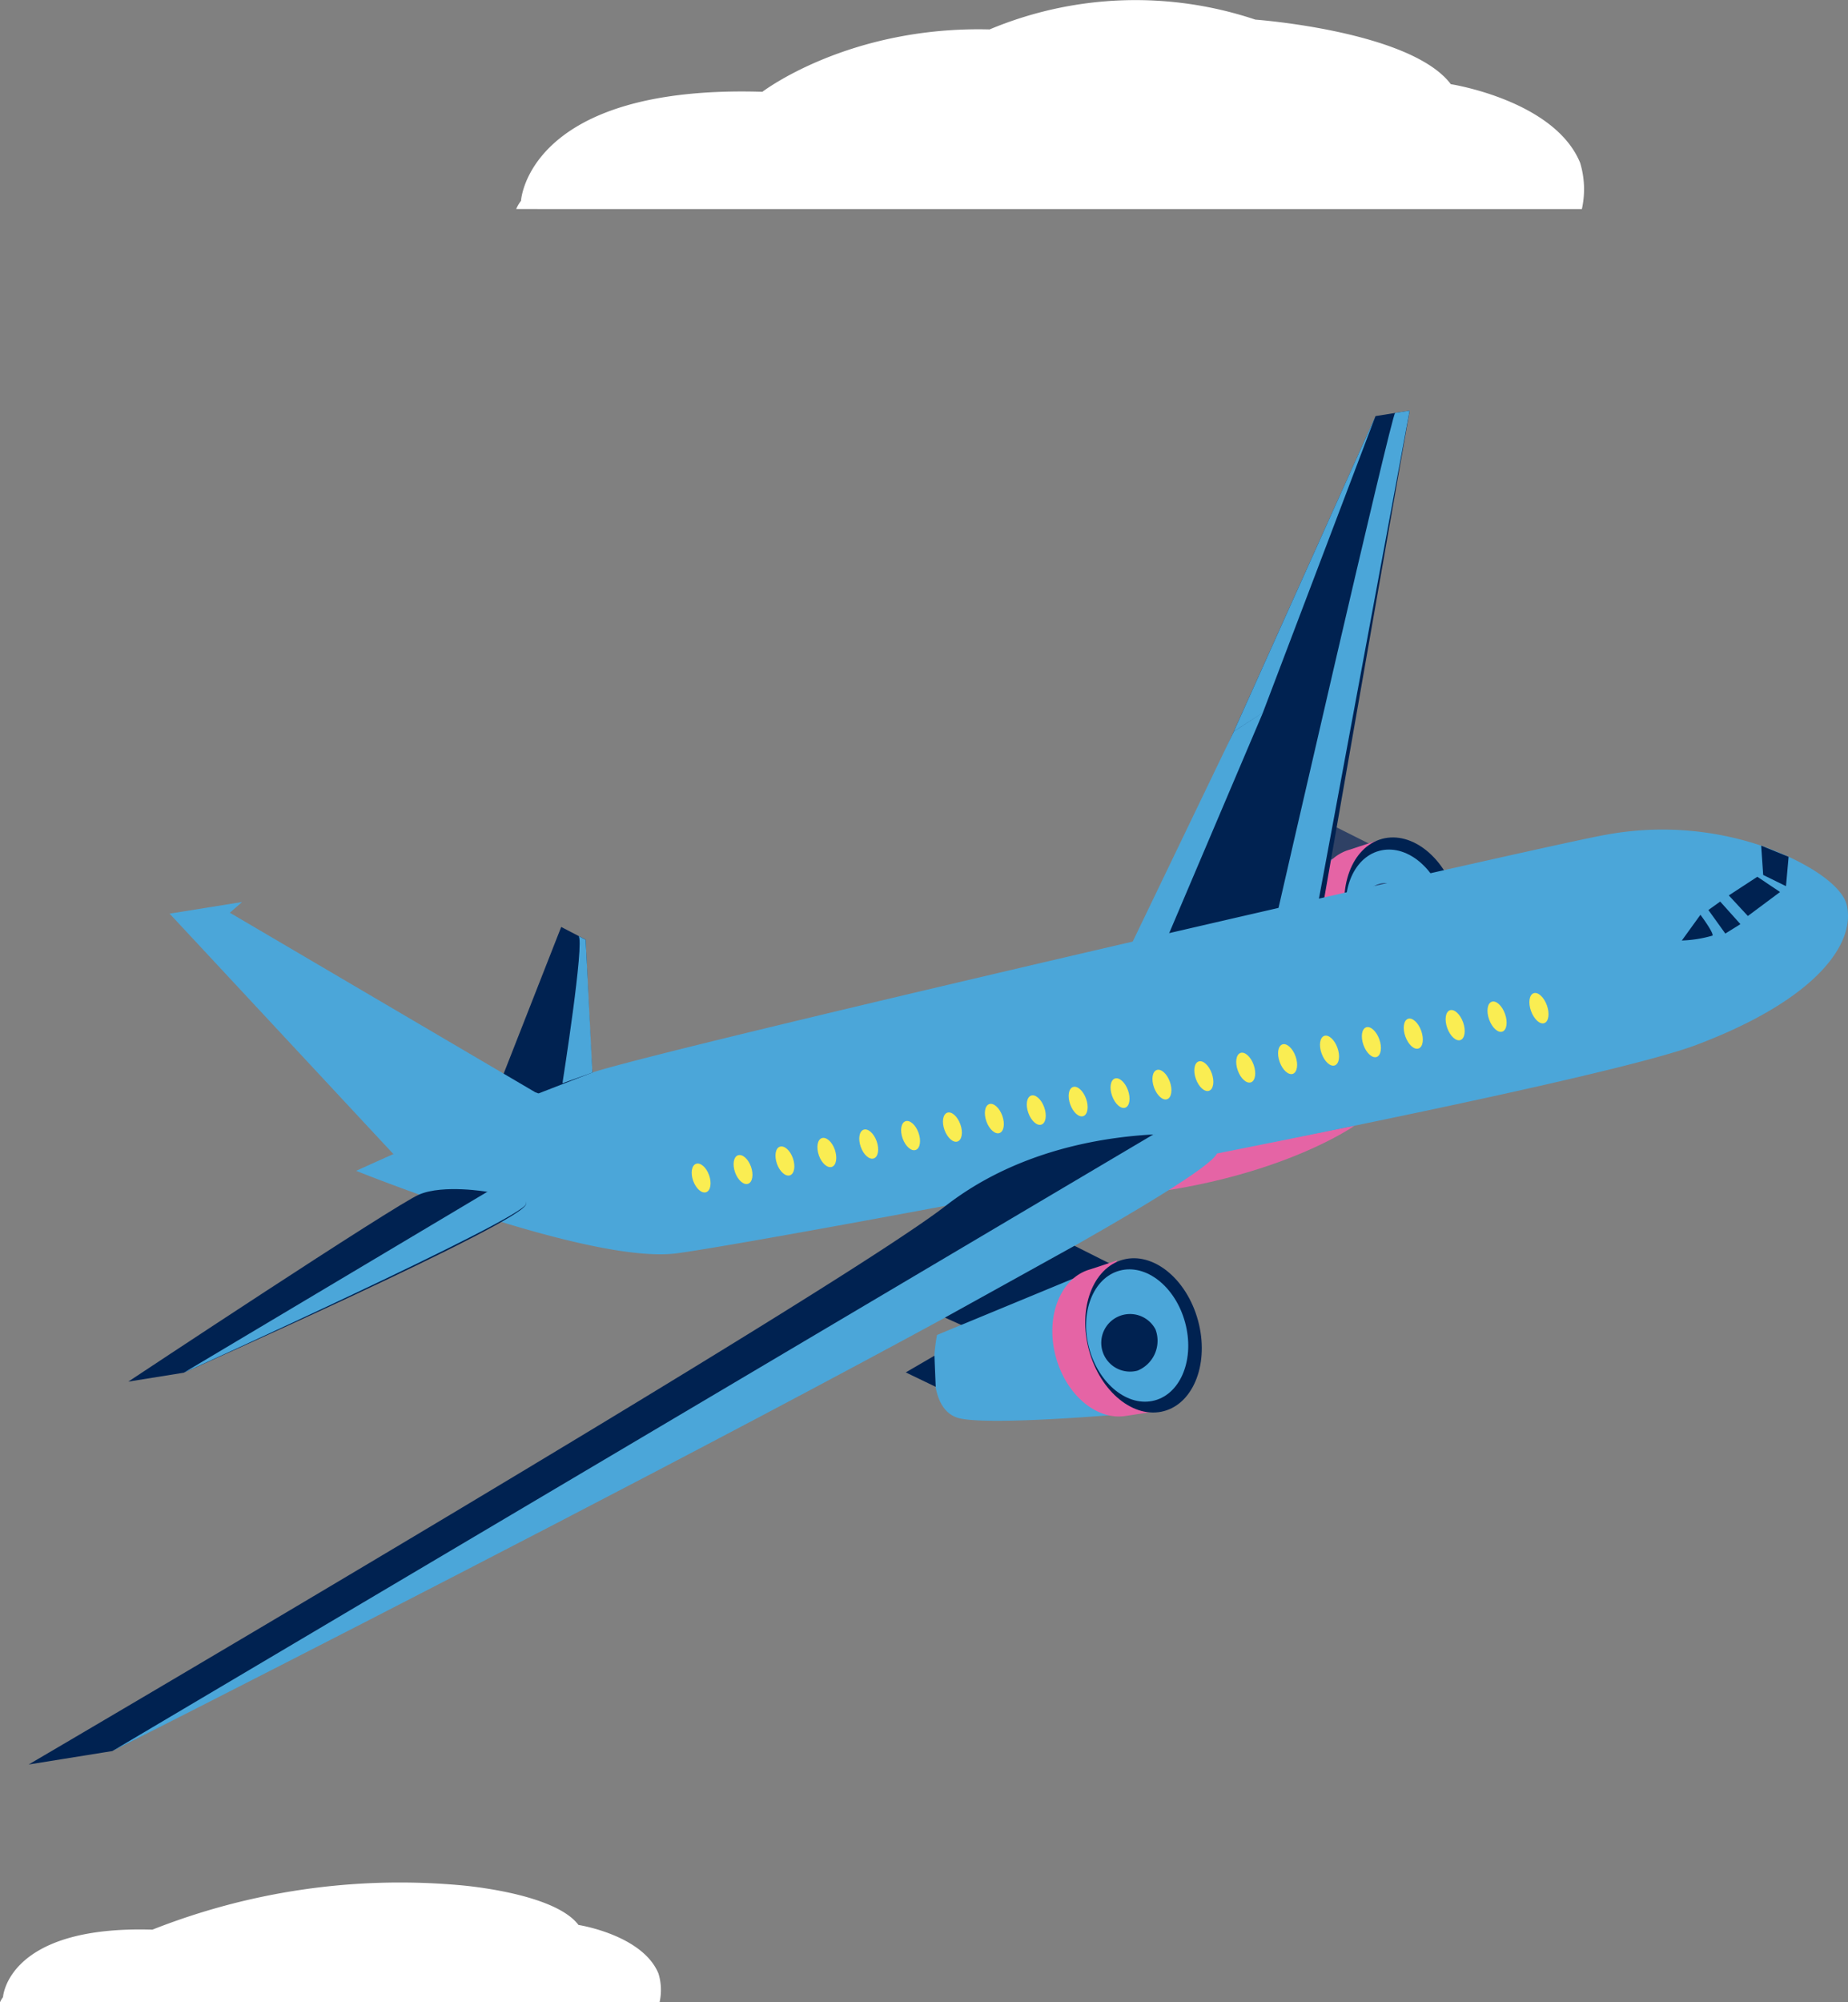 <svg height="139.574" width="128.882" xmlns="http://www.w3.org/2000/svg"><rect width="100%" height="100%" fill="#808080" stroke="none"/><path d="M110.321 14.576a6.352 6.352 0 00-.121-3.229c-1.79-4.357-9.018-5.48-9.018-5.48-2.8-3.71-13.634-4.5-13.634-4.5a26.35 26.35 0 00-18.533.685C59.167 1.8 53.17 6.399 53.17 6.399c-16.389-.5-16.834 7.6-16.834 7.6a2.573 2.573 0 00-.337.575zM45.999 139.573a3.93 3.93 0 00-.075-2c-1.108-2.7-5.581-3.391-5.581-3.391-1.734-2.3-8.438-2.786-8.438-2.786a46.995 46.995 0 00-21.276 3.115C.486 134.202.21 139.217.21 139.217a1.6 1.6 0 00-.208.356z" fill="#fff"/><path d="M93.039 57.583l2.518 1.265-10.231 4.335-1.323-.595z" fill="#2f4165"/><path d="M96.021 58.601a4.95 4.95 0 00-1.908 5.888c1.4 3.8 2.4 5.055 4.716 4.623 0 0-10.925 1.052-13.7.52s-1.677-5.834-1.677-5.834z" fill="#578bc9"/><path d="M94.159 59.218l1.862-.617-.333.6a5.487 5.487 0 013.654 4.066 5.62 5.62 0 01-.894 5.139c.014-.008.382.7.382.7l-2.261.343c-2 .294-4.11-1.469-4.831-4.122-.764-2.801.321-5.539 2.421-6.109z" fill="#e564a5"/><path d="M101.617 62.722c-.792-2.915-3.135-4.815-5.235-4.246s-3.161 3.4-2.369 6.309 3.135 4.815 5.235 4.246 3.16-3.395 2.369-6.309z" fill="#002251"/><path d="M100.756 62.926c-.678-2.5-2.724-4.115-4.571-3.614s-2.794 2.932-2.116 5.429 2.724 4.115 4.571 3.614 2.792-2.929 2.116-5.429z" fill="#4ba6d9"/><ellipse cx="1.958" cy="2.451" fill="#203968" rx="1.958" ry="2.451" transform="rotate(-15.2 279.96 -322.39)"/><path d="M83.272 65.245l-2 1.164 2.089 1.006z" fill="#2f4165"/><path d="M92.26 63.149l6.051-34.526-2.38.382-16.778 37.322z" fill="#002251"/><path d="M89.093 63.604s7.967-34.781 8.205-34.819l1.011-.162-6.42 34.533zm6.836-34.597l-7.853 20.666-2.028 1.313zm-7.851 20.668l-6.824 16.046-2.635.7 7.431-15.429z" fill="#4ba6d9"/><path d="M94.466 78.471s-8.642 6.128-25.435 5z" fill="#e564a5"/><path d="M112.002 58.188c-4.444.772-65.3 14.794-70.686 16.574s-16.478 6.854-16.478 6.854 16.249 6.547 22.346 5.751 62.634-11.331 71.094-14.519 11.129-7.095 10.521-9.743c-.313-1.364-2.658-2.984-5.972-4.157a21.717 21.717 0 00-10.825-.76z" fill="#4ba6d9"/><path d="M122.967 60.99l1.59.782.182-2.048-1.912-.776zm-.408.127l-1.99 1.3 1.329 1.434 2.245-1.672zm-2.591 1.728l1.412 1.574-1.054.657-1.179-1.642zm-1.377.922s.934 1.253.844 1.451a8.7 8.7 0 01-2.142.343zM83.822 79.113s-10.148-1.058-17.868 4.941-63.955 38.944-63.955 38.944l5.831-.936s45.1-23.224 53.928-28.3 27.368-13.549 22.064-14.649z" fill="#002251"/><path d="M80.426 79.084L7.835 122.062s75.381-38.085 77.03-41.648-4.439-1.33-4.439-1.33z" fill="#4ba6d9"/><path d="M33.983 83.078s-3.057-.531-4.751.19S8.947 96.309 8.947 96.309l3.868-.621s23.931-10.614 23.869-11.763-2.701-.847-2.701-.847z" fill="#002251"/><path d="M33.984 83.078L12.815 95.689s23.724-10.763 23.869-11.763-1.797-1.386-2.7-.848z" fill="#4ba6d9"/><path d="M41.316 74.762c-.076-.476-.472-9.261-.472-9.261l-1.705-.886-5.089 12.966z" fill="#002251"/><path d="M40.346 65.247c.449.325-1.12 10.263-1.12 10.263l2.09-.743-.472-9.261zm-3.021 10.888L16.03 63.624l.856-.748-5.057.812 15.607 16.759s13.765-2.979 9.889-4.312z" fill="#4ba6d9"/><path d="M74.936 86.841l2.518 1.265-10.231 4.335-1.323-.595z" fill="#002251"/><path d="M77.917 87.859a4.95 4.95 0 00-1.908 5.888c1.4 3.8 2.4 5.055 4.716 4.623 0 0-10.924 1.052-13.7.52s-1.676-5.834-1.676-5.834z" fill="#4ba6d9"/><path d="M76.057 88.476l1.862-.617-.333.6a5.488 5.488 0 013.654 4.066 5.623 5.623 0 01-.894 5.139c.014-.008.381.7.381.7l-2.261.343c-2 .294-4.11-1.469-4.831-4.122-.763-2.801.321-5.539 2.422-6.109z" fill="#e564a5"/><ellipse cx="3.94" cy="5.468" fill="#002251" rx="3.94" ry="5.468" transform="rotate(-15.2 370.177 -234.808)"/><path d="M82.651 92.187c-.678-2.5-2.724-4.115-4.571-3.614s-2.793 2.932-2.115 5.429 2.724 4.115 4.571 3.615 2.793-2.933 2.115-5.43z" fill="#4ba6d9"/><path d="M80.583 92.663a2.007 2.007 0 10-1.248 2.878 2.247 2.247 0 001.248-2.878zm-15.414 1.84l-2 1.164 2.089 1.006z" fill="#002251"/><path d="M106.776 70.476c.207.575.622.953.927.843s.386-.665.179-1.24-.622-.953-.927-.843-.386.665-.179 1.24zm-1.996 1.433c.306-.11.386-.664.18-1.238s-.62-.95-.926-.841-.386.664-.18 1.238.621.95.926.841zm-2.922.589c.3-.11.386-.663.181-1.235s-.62-.948-.925-.838-.387.663-.181 1.235.619.948.925.838zm-2.922.589c.306-.11.386-.662.182-1.232s-.619-.945-.924-.835-.387.662-.182 1.232.618.944.924.835zm-2.922.59c.3-.11.387-.661.182-1.23s-.618-.942-.923-.833-.387.661-.183 1.23.618.942.924.833zm-2.923.589c.306-.11.388-.659.184-1.227s-.617-.94-.922-.83-.387.659-.183 1.227.616.939.921.83zm-2.923.589c.3-.11.388-.658.185-1.224s-.616-.937-.922-.828-.388.658-.185 1.224.616.935.922.828zm-2.923.59c.306-.11.388-.657.186-1.222s-.615-.934-.92-.825-.388.657-.186 1.222.615.934.92.825zm-2.922.589c.306-.11.389-.656.186-1.219s-.614-.932-.919-.823-.389.656-.187 1.219.614.932.92.823zm-2.922.588c.3-.109.389-.654.187-1.216s-.613-.929-.918-.819-.39.654-.187 1.216.612.929.918.819zm-2.923.59c.306-.109.389-.653.189-1.213s-.613-.927-.918-.817-.39.653-.188 1.213.611.927.917.817zm-2.922.587c.305-.109.39-.652.189-1.211s-.611-.924-.917-.814-.39.652-.189 1.211.611.926.917.814zm-2.922.592c.306-.109.391-.651.19-1.208s-.61-.922-.916-.812-.391.651-.19 1.208.61.922.916.812zm-2.924.589c.305-.109.391-.649.191-1.206s-.61-.919-.915-.809-.391.65-.192 1.206.61.919.916.809zm-2.927.589c.306-.109.392-.648.192-1.2s-.608-.916-.913-.806-.391.648-.192 1.2.613.916.913.806zm-2.918.59c.305-.109.392-.647.193-1.2s-.608-.913-.913-.8-.392.647-.193 1.2.608.911.913.8zm-2.922.589c.306-.109.393-.646.195-1.2s-.607-.911-.912-.8-.392.646-.194 1.2.601.91.911.8zm-2.922.589c.306-.109.392-.645.2-1.2s-.605-.908-.911-.8-.393.645-.2 1.2.605.91.911.8zm-2.924.589c.305-.109.393-.644.2-1.193s-.6-.905-.91-.8-.393.644-.2 1.193.605.91.91.8zm-2.922.59c.306-.109.394-.643.2-1.19s-.6-.9-.909-.793-.394.643-.2 1.19.604.902.909.793zm-3.831-.202c.2.546.6.9.908.79s.394-.641.2-1.187-.6-.9-.908-.791-.396.642-.2 1.188z" fill="#faed52"/></svg>